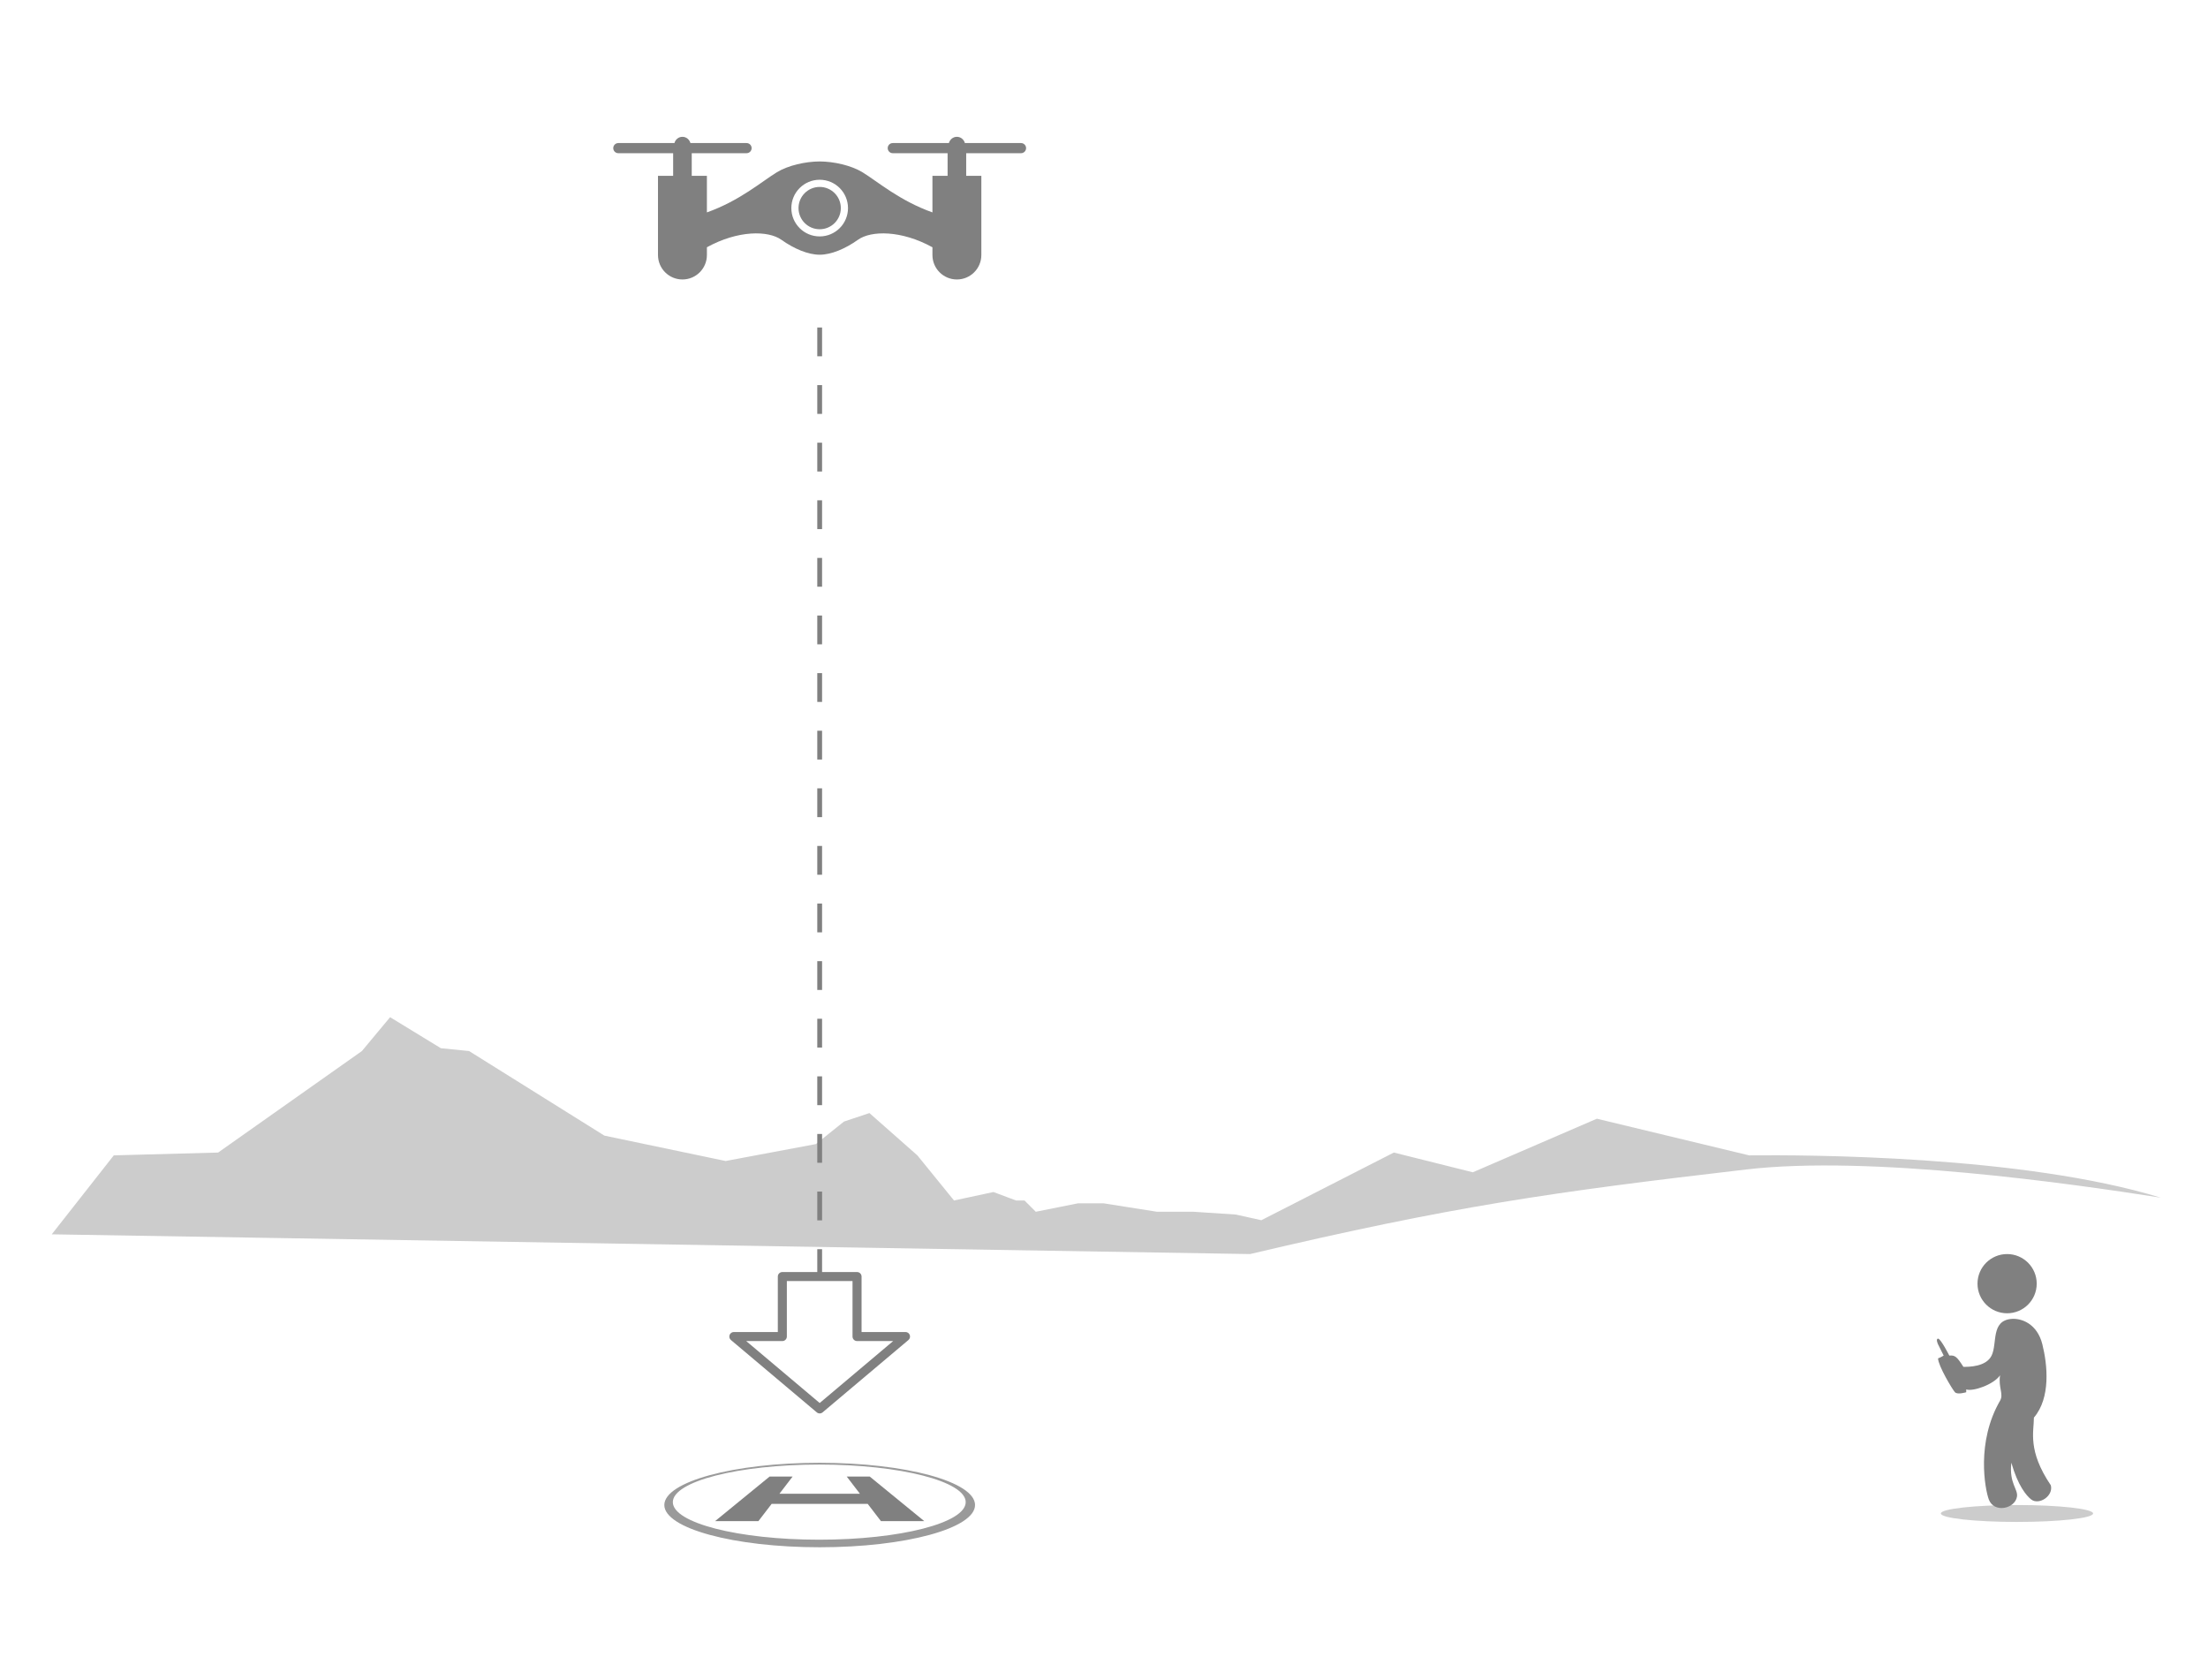 <?xml version="1.0" encoding="utf-8"?>
<!-- Generator: Adobe Illustrator 16.0.0, SVG Export Plug-In . SVG Version: 6.00 Build 0)  -->
<!DOCTYPE svg PUBLIC "-//W3C//DTD SVG 1.1//EN" "http://www.w3.org/Graphics/SVG/1.1/DTD/svg11.dtd">
<svg version="1.1" id="图层_1" xmlns="http://www.w3.org/2000/svg" xmlns:xlink="http://www.w3.org/1999/xlink" x="0px" y="0px"
	 width="920px" height="700px" viewBox="0 0 920 700" enable-background="new 0 0 920 700" xml:space="preserve">
<rect x="0" y="0" fill="none" width="920" height="700"/>
<path fill="#CCCCCC" d="M840.406,627.034c17.52,0,31.722,1.579,31.722,3.524s-14.202,3.523-31.722,3.523s-31.72-1.578-31.72-3.523
	S822.887,627.034,840.406,627.034z"/>
<path fill="#CCCCCC" d="M21.566,514.254l25.846-32.896l43.468-1.175l59.915-42.294l11.748-14.098l21.146,12.923l11.748,1.175
	l56.39,35.245l50.518,10.572l37.594-7.049l11.748-9.397l10.572-3.524l19.973,17.622l15.273,18.797l16.446-3.523l9.398,3.523h3.523
	l4.699,4.699l17.623-3.524h10.573l22.324,3.524h15.271l17.622,1.175l10.574,2.351l55.215-28.195l32.896,8.224l51.69-22.32
	l63.439,15.271c23.966-0.234,113.956,0,171.521,17.622c-37.356-5.874-120.927-17.787-172.696-11.748
	c-80.851,9.431-122.18,15.272-206.766,35.244L21.566,514.254z"/>
<path fill="#808080" d="M836.296,522.477c6.813,0,12.335,5.522,12.335,12.336s-5.522,12.334-12.335,12.334
	c-6.813,0-12.337-5.521-12.337-12.334S829.483,522.477,836.296,522.477z M812.212,564.77c2.35-0.195,3.135,0.392,5.874,4.699
	c2.153,0,9.447,0.046,11.748-4.699c2.471-5.101-0.392-14.489,8.224-15.272c4.169-0.379,10.771,1.958,12.923,10.572
	c2.154,8.616,3.524,22.322-3.524,30.546c0,5.873-2.738,13.706,7.05,28.195c1.174,4.504-5.01,8.446-8.225,5.874
	c-1.958-1.566-5.481-5.678-8.224-15.273c-0.978,8.616,2.834,10.948,2.35,14.1c-0.782,5.091-9.594,7.049-11.748,1.175
	c-1.602-4.37-5.286-23.888,4.699-41.118c1.584-2.732-0.782-5.482,0-10.573c-2.739,3.917-11.354,6.854-14.098,5.874v1.174
	c0,0-3.636,1.14-4.699,0c-1.064-1.138-6.95-10.964-7.049-14.097c1.272-0.488,2.35-1.175,2.35-1.175l-2.35-4.7
	c0,0-1.076-2.25,0-2.349C808.591,557.623,812.212,564.77,812.212,564.77z"/>
<path fill="#808080" d="M340.325,588.431c0.7,0.593,1.727,0.593,2.425,0l35.769-30.147c0.605-0.51,0.824-1.345,0.553-2.084
	c-0.271-0.743-0.975-1.238-1.766-1.238h-18.32v-23.11c0-1.04-0.844-1.882-1.884-1.882h-31.126c-1.039,0-1.883,0.842-1.883,1.882
	v23.109h-18.329c-0.792,0-1.498,0.496-1.768,1.239c-0.272,0.741-0.053,1.574,0.554,2.084L340.325,588.431z M325.975,558.726
	c1.037,0,1.882-0.845,1.882-1.882V533.73h27.362v23.113c0,1.037,0.843,1.882,1.882,1.882h15.05l-30.614,25.807l-30.618-25.807
	L325.975,558.726L325.975,558.726z"/>
<polygon fill="#808080" points="320.685,615.165 297.956,633.74 316.003,633.74 321.513,626.568 361.552,626.568 367.054,633.74 
	385.103,633.74 362.376,615.165 352.797,615.165 358.302,622.338 324.76,622.338 330.264,615.165 "/>
<path fill="#9A9A9A" d="M406.267,627.033c0,9.721-28.982,17.602-64.735,17.602c-35.751,0-64.731-7.881-64.731-17.602
	c0-9.72,28.98-17.599,64.731-17.599C377.284,609.435,406.267,617.313,406.267,627.033z M341.361,610.175
	c-33.698,0-61.015,7.011-61.015,15.655c0,8.646,27.315,15.655,61.015,15.655c33.697,0,61.013-7.011,61.013-15.655
	S375.058,610.175,341.361,610.175z"/>
<path fill="#808080" d="M342.53,531.592h-2v-11.147h2V531.592z M342.53,508.443h-2v-12h2V508.443z M342.53,484.443h-2v-12h2V484.443
	z M342.53,460.443h-2v-12h2V460.443z M342.53,436.443h-2v-12h2V436.443z M342.53,412.443h-2v-12h2V412.443z M342.53,388.443h-2v-12
	h2V388.443z M342.53,364.443h-2v-12h2V364.443z M342.53,340.443h-2v-12h2V340.443z M342.53,316.443h-2v-12h2V316.443z
	 M342.53,292.443h-2v-12h2V292.443z M342.53,268.443h-2v-12h2V268.443z M342.53,244.443h-2v-12h2V244.443z M342.53,220.443h-2v-12h2
	V220.443z M342.53,196.443h-2v-12h2V196.443z M342.53,172.443h-2v-12h2V172.443z M342.53,148.443h-2v-12h2V148.443z"/>
<g>
	<circle fill="#808080" cx="341.53" cy="86.695" r="8.815"/>
	<path fill="#808080" d="M425.422,59.602h-23.385c-0.413-1.487-1.718-2.602-3.332-2.602c-1.623,0-2.923,1.114-3.332,2.602h-23.382
		c-1.168,0-2.114,0.945-2.114,2.112c0,1.168,0.946,2.114,2.114,2.114h22.841v9.439h-6.316v15.226
		c-13.725-4.883-22.895-12.905-29.142-16.717c-4.698-2.869-11.94-4.488-17.845-4.513c-5.913,0.023-13.15,1.644-17.848,4.513
		c-6.243,3.812-15.414,11.833-29.138,16.717V73.268h-6.316v-9.439h22.841c1.167,0,2.113-0.945,2.113-2.114
		c0-1.167-0.945-2.112-2.113-2.112h-23.387c-0.413-1.487-1.716-2.602-3.331-2.602c-1.623,0-2.923,1.114-3.332,2.602h-23.381
		c-1.169,0-2.115,0.945-2.115,2.112c0,1.168,0.946,2.114,2.115,2.114h22.84v9.439h-6.313v32.979c0,5.627,4.559,10.19,10.187,10.19
		c5.631,0,10.193-4.563,10.193-10.19v-3.229c12.985-7.15,25.533-7.019,31.003-3.138c5.323,3.782,11.165,6.243,15.982,6.243
		c4.814,0,10.657-2.46,15.979-6.243c5.471-3.881,18.018-4.014,31.007,3.138v3.229c0,5.627,4.558,10.19,10.186,10.19
		c5.632,0,10.194-4.563,10.194-10.19V73.268h-6.313v-9.439h22.842c1.169,0,2.113-0.945,2.113-2.114
		C427.536,60.548,426.592,59.602,425.422,59.602z M341.53,98.499c-6.521,0-11.804-5.279-11.804-11.804
		c0-6.521,5.281-11.805,11.804-11.805c6.521,0,11.804,5.286,11.804,11.805C353.333,93.219,348.05,98.499,341.53,98.499z"/>
</g>
</svg>
